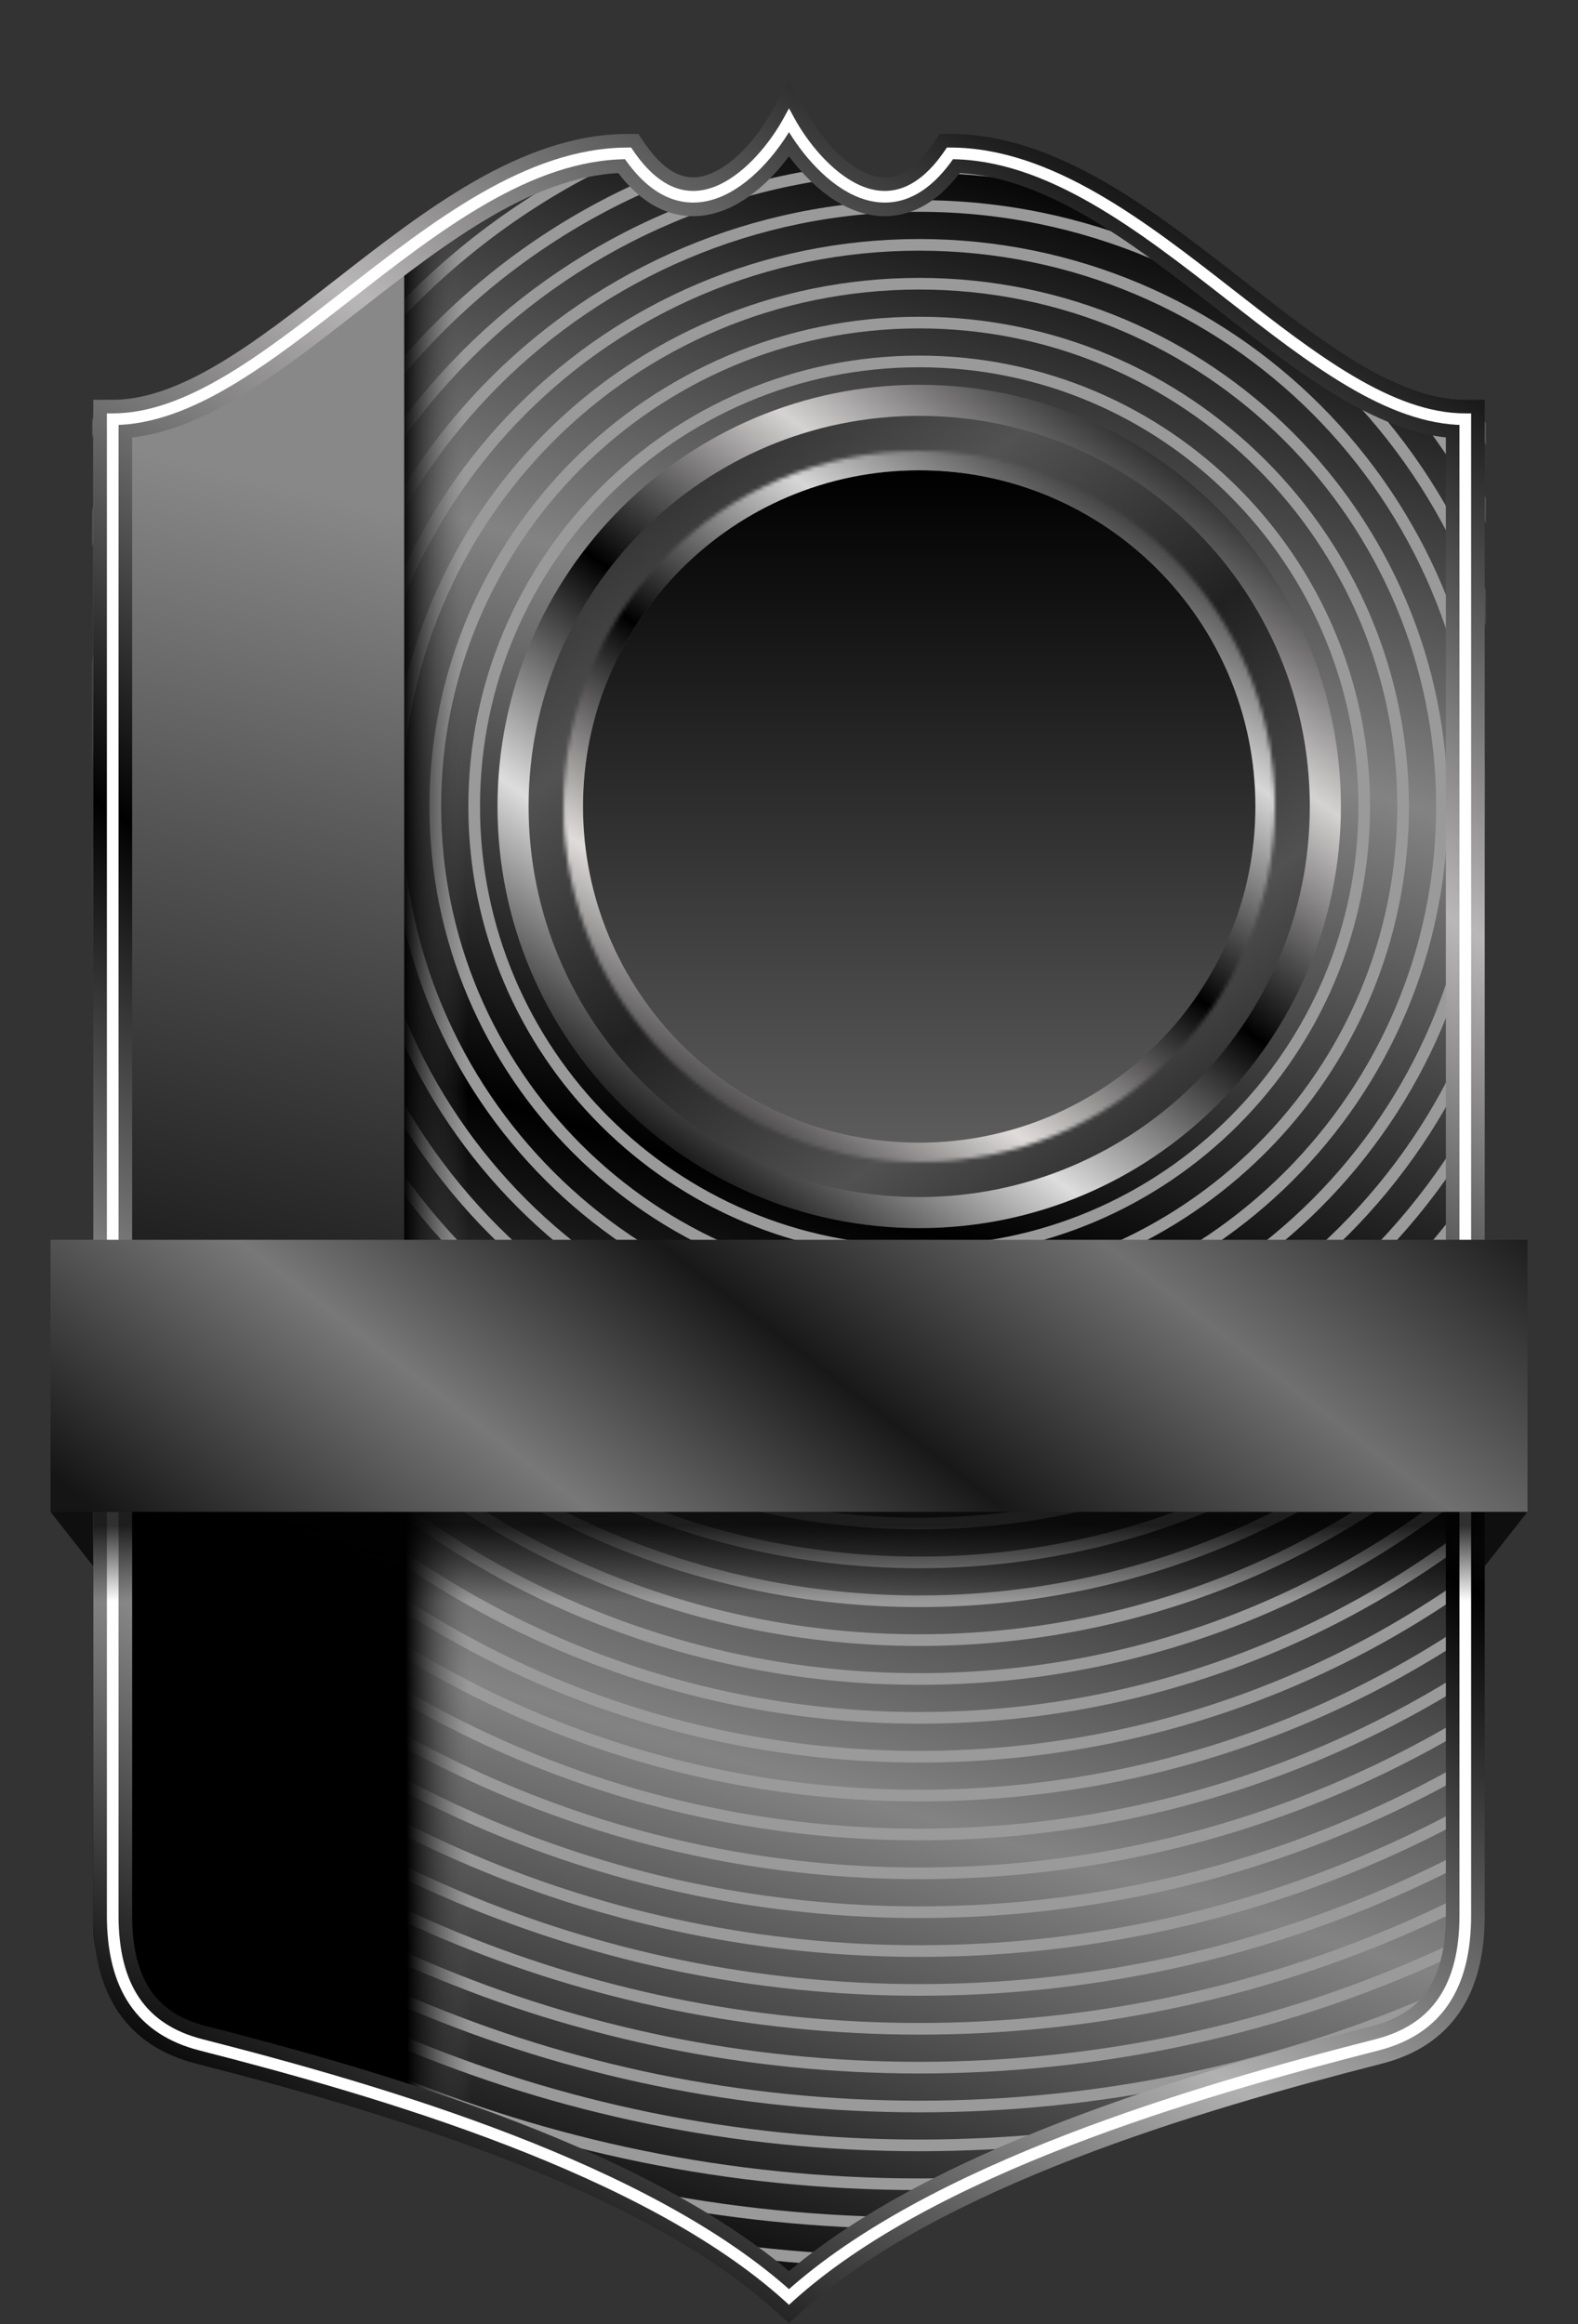 <svg width="406" height="598" viewBox="0 0 406 598" fill="none" xmlns="http://www.w3.org/2000/svg">
<rect x="0" y="0" width="406" height="598" fill="#333333" stroke="none"/>
<g id="VIP 1-1">
<path id="BACK" d="M203.688 31C182.78 60.898 166.091 49.099 160.36 39.462C110.842 39.462 61.138 107.861 24 107.861L29 502.857C29 510.614 34.316 522.08 49.447 526.127C96.901 538.819 203 573.371 203 591C203 573.371 310.474 538.072 358.617 526.127C374.435 522.202 379 509.346 379 503L382 107.861C340.047 107.861 295.846 39.462 245.64 39.462C229.134 63.155 210.794 43.693 203.688 31Z" fill="url(#paint0_linear_336_22098)"></path>
<g id="RADIUS">
<mask id="mask0_336_22098" style="mask-type:alpha" maskUnits="userSpaceOnUse" x="24" y="31" width="358" height="559">
<path id="BACK_2" d="M203.688 31C182.78 60.898 166.091 49.099 160.36 39.462C110.842 39.462 61.138 107.861 24 107.861L27 501.857C27 509.614 34.316 521.08 49.447 525.127C96.901 537.819 203 572.371 203 590C203 572.371 310.474 537.072 358.617 525.127C374.435 521.202 378.5 508.846 378.5 502.5L382 107.861C340.047 107.861 295.846 39.462 245.64 39.462C229.134 63.155 210.794 43.693 203.688 31Z" fill="#C4C4C4"></path>
</mask>
<g mask="url(#mask0_336_22098)">
<path id="Ellipse 6" d="M236.5 322C299.737 322 351 270.737 351 207.5C351 144.263 299.737 93 236.5 93C173.263 93 122 144.263 122 207.5C122 270.737 173.263 322 236.5 322Z" stroke="#9A9A9A" stroke-width="3"></path>
<path id="Ellipse 7" d="M236.5 332C305.259 332 361 276.259 361 207.5C361 138.741 305.259 83 236.5 83C167.741 83 112 138.741 112 207.5C112 276.259 167.741 332 236.5 332Z" stroke="#9A9A9A" stroke-width="3"></path>
<path id="Ellipse 8" d="M236.5 342C310.782 342 371 281.782 371 207.5C371 133.218 310.782 73 236.5 73C162.218 73 102 133.218 102 207.5C102 281.782 162.218 342 236.5 342Z" stroke="#9A9A9A" stroke-width="3"></path>
<path id="Ellipse 9" d="M236.5 352C316.305 352 381 287.305 381 207.5C381 127.695 316.305 63 236.5 63C156.695 63 92 127.695 92 207.5C92 287.305 156.695 352 236.5 352Z" stroke="#9A9A9A" stroke-width="3"></path>
<path id="Ellipse 10" d="M236.5 362C321.828 362 391 292.828 391 207.5C391 122.172 321.828 53 236.5 53C151.172 53 82 122.172 82 207.5C82 292.828 151.172 362 236.5 362Z" stroke="#9A9A9A" stroke-width="3"></path>
<path id="Ellipse 11" d="M236.5 372C327.351 372 401 298.351 401 207.5C401 116.649 327.351 43 236.5 43C145.649 43 72 116.649 72 207.5C72 298.351 145.649 372 236.5 372Z" stroke="#9A9A9A" stroke-width="3"></path>
<path id="Ellipse 12" d="M236.5 382C332.874 382 411 303.874 411 207.5C411 111.126 332.874 33 236.5 33C140.126 33 62 111.126 62 207.5C62 303.874 140.126 382 236.5 382Z" stroke="#9A9A9A" stroke-width="3"></path>
<path id="Ellipse 13" d="M236.5 392C338.397 392 421 309.397 421 207.5C421 105.603 338.397 23 236.5 23C134.603 23 52 105.603 52 207.5C52 309.397 134.603 392 236.5 392Z" stroke="#9A9A9A" stroke-width="3"></path>
<path id="Ellipse 14" d="M236.5 402C343.919 402 431 314.919 431 207.5C431 100.081 343.919 13 236.5 13C129.081 13 42 100.081 42 207.5C42 314.919 129.081 402 236.5 402Z" stroke="#9A9A9A" stroke-width="3"></path>
<path id="Ellipse 15" d="M236.5 412C349.442 412 441 320.442 441 207.5C441 94.558 349.442 3 236.5 3C123.558 3 32 94.558 32 207.5C32 320.442 123.558 412 236.5 412Z" stroke="#9A9A9A" stroke-width="3"></path>
<path id="Ellipse 16" d="M236.5 422C354.965 422 451 325.965 451 207.5C451 89.035 354.965 -7 236.5 -7C118.035 -7 22 89.035 22 207.5C22 325.965 118.035 422 236.5 422Z" stroke="#9A9A9A" stroke-width="3"></path>
<path id="Ellipse 17" d="M236.5 432C360.488 432 461 331.488 461 207.5C461 83.512 360.488 -17 236.5 -17C112.512 -17 12 83.512 12 207.5C12 331.488 112.512 432 236.5 432Z" stroke="#9A9A9A" stroke-width="3"></path>
<path id="Ellipse 18" d="M236.5 442C366.011 442 471 337.011 471 207.5C471 77.989 366.011 -27 236.5 -27C106.989 -27 2 77.989 2 207.5C2 337.011 106.989 442 236.5 442Z" stroke="#9A9A9A" stroke-width="3"></path>
<path id="Ellipse 19" d="M236.5 452C371.534 452 481 342.534 481 207.5C481 72.466 371.534 -37 236.5 -37C101.466 -37 -8 72.466 -8 207.5C-8 342.534 101.466 452 236.5 452Z" stroke="#9A9A9A" stroke-width="3"></path>
<path id="Ellipse 20" d="M236.5 462C377.056 462 491 348.056 491 207.5C491 66.944 377.056 -47 236.5 -47C95.944 -47 -18 66.944 -18 207.5C-18 348.056 95.944 462 236.5 462Z" stroke="#9A9A9A" stroke-width="3"></path>
<path id="Ellipse 21" d="M236.5 472C382.579 472 501 353.579 501 207.5C501 61.421 382.579 -57 236.5 -57C90.421 -57 -28 61.421 -28 207.5C-28 353.579 90.421 472 236.5 472Z" stroke="#9A9A9A" stroke-width="3"></path>
<path id="Ellipse 22" d="M236.5 482C388.102 482 511 359.102 511 207.5C511 55.898 388.102 -67 236.5 -67C84.898 -67 -38 55.898 -38 207.5C-38 359.102 84.898 482 236.5 482Z" stroke="#9A9A9A" stroke-width="3"></path>
<path id="Ellipse 23" d="M236.5 492C393.625 492 521 364.625 521 207.5C521 50.375 393.625 -77 236.5 -77C79.375 -77 -48 50.375 -48 207.5C-48 364.625 79.375 492 236.5 492Z" stroke="#9A9A9A" stroke-width="3"></path>
<path id="Ellipse 24" d="M236.5 502C399.148 502 531 370.148 531 207.5C531 44.852 399.148 -87 236.5 -87C73.852 -87 -58 44.852 -58 207.5C-58 370.148 73.852 502 236.5 502Z" stroke="#9A9A9A" stroke-width="3"></path>
<path id="Ellipse 25" d="M236.5 512C404.671 512 541 375.671 541 207.5C541 39.329 404.671 -97 236.5 -97C68.329 -97 -68 39.329 -68 207.5C-68 375.671 68.329 512 236.5 512Z" stroke="#9A9A9A" stroke-width="3"></path>
<path id="Ellipse 26" d="M236.5 522C410.194 522 551 381.194 551 207.5C551 33.806 410.194 -107 236.5 -107C62.806 -107 -78 33.806 -78 207.5C-78 381.194 62.806 522 236.5 522Z" stroke="#9A9A9A" stroke-width="3"></path>
<path id="Ellipse 27" d="M236.5 532C415.716 532 561 386.716 561 207.5C561 28.284 415.716 -117 236.5 -117C57.284 -117 -88 28.284 -88 207.5C-88 386.716 57.284 532 236.5 532Z" stroke="#9A9A9A" stroke-width="3"></path>
<path id="Ellipse 28" d="M236.5 542C421.239 542 571 392.239 571 207.5C571 22.761 421.239 -127 236.5 -127C51.761 -127 -98 22.761 -98 207.5C-98 392.239 51.761 542 236.5 542Z" stroke="#9A9A9A" stroke-width="3"></path>
<path id="Ellipse 29" d="M236.5 552C426.762 552 581 397.762 581 207.5C581 17.238 426.762 -137 236.5 -137C46.238 -137 -108 17.238 -108 207.5C-108 397.762 46.238 552 236.5 552Z" stroke="#9A9A9A" stroke-width="3"></path>
<path id="Ellipse 30" d="M236.5 562C432.285 562 591 403.285 591 207.5C591 11.715 432.285 -147 236.5 -147C40.715 -147 -118 11.715 -118 207.5C-118 403.285 40.715 562 236.5 562Z" stroke="#9A9A9A" stroke-width="3"></path>
<path id="Ellipse 31" d="M236.5 572C437.808 572 601 408.808 601 207.5C601 6.192 437.808 -157 236.5 -157C35.192 -157 -128 6.192 -128 207.5C-128 408.808 35.192 572 236.5 572Z" stroke="#9A9A9A" stroke-width="3"></path>
<path id="Ellipse 32" d="M236.5 582C443.331 582 611 414.331 611 207.5C611 0.669 443.331 -167 236.5 -167C29.669 -167 -138 0.669 -138 207.5C-138 414.331 29.669 582 236.5 582Z" stroke="#9A9A9A" stroke-width="3"></path>
</g>
</g>
<path id="Union SHADOW" d="M97 542C94.939 539.753 96 526.5 96 521V497L95 69.507L103.5 64.5C106.349 58.796 111 59.5 111 59.5L116 56.5C118.129 51.008 119.759 57.918 122 53C122 53 128 554 122 551.5C116 549 116 549.5 108 546.5L97 542Z" fill="url(#paint1_linear_336_22098)"></path>
<path id="Union" d="M66.984 530.304L66.983 530.303C62.106 528.706 57.431 527.175 53.035 525.709L53.028 525.706C46.685 523.46 39.434 520.813 33.775 516.256C28.086 511.675 24 505.16 24 495.232V495.231V106.732L25.385 106.733C35.629 106.115 45.376 106.753 55.012 100.486C63.778 94.784 72.419 87.528 81.242 80.12L81.249 80.114L81.255 80.109C82.13 79.374 83.007 78.638 83.885 77.902C90.437 72.413 97.105 66.916 104 62V542.777C91.239 538.248 78.547 534.091 66.984 530.304Z" fill="url(#paint2_linear_336_22098)"></path>
<path id="Ellipse 3" d="M236.5 309C292.557 309 338 263.557 338 207.5C338 151.443 292.557 106 236.5 106C180.443 106 135 151.443 135 207.5C135 263.557 180.443 309 236.5 309Z" fill="url(#paint3_linear_336_22098)"></path>
<path id="Ellipse 2" d="M236.5 294C284.273 294 323 255.273 323 207.5C323 159.727 284.273 121 236.5 121C188.727 121 150 159.727 150 207.5C150 255.273 188.727 294 236.5 294Z" fill="url(#paint4_linear_336_22098)"></path>
<g id="Ellipse 5">
<mask id="path-34-inside-1_336_22098" fill="white">
<path d="M236.5 299C287.034 299 328 258.034 328 207.5C328 156.966 287.034 116 236.5 116C185.966 116 145 156.966 145 207.5C145 258.034 185.966 299 236.5 299Z"></path>
</mask>
<path d="M236.5 299C287.034 299 328 258.034 328 207.5C328 156.966 287.034 116 236.5 116C185.966 116 145 156.966 145 207.5C145 258.034 185.966 299 236.5 299Z" stroke="url(#paint5_linear_336_22098)" stroke-width="10" mask="url(#path-34-inside-1_336_22098)"></path>
</g>
<path id="Ellipse 4" d="M236.5 312C294.214 312 341 265.214 341 207.5C341 149.786 294.214 103 236.5 103C178.786 103 132 149.786 132 207.5C132 265.214 178.786 312 236.5 312Z" stroke="url(#paint6_linear_336_22098)" stroke-width="8"></path>
<path id="Vector 1" d="M26 387L13 389L24 403L26 387Z" fill="#0F0F0F"></path>
<path id="Vector 2" d="M380 387L393 389L382 403L380 387Z" fill="#0F0F0F"></path>
<path id="Union_2" d="M51.711 526.127L50.473 530.971L50.474 530.971L51.711 526.127ZM203 591L199.643 594.705L203 597.747L206.357 594.705L203 591ZM29 107.861V102.861H24V107.861H29ZM89.337 75.961L92.413 79.903L92.413 79.903L89.337 75.961ZM161.585 39.462L165.726 36.66L164.239 34.462H161.585V39.462ZM203 31L207.393 28.611L203 20.533L198.607 28.611L203 31ZM244.415 39.462V34.462H241.761L240.274 36.66L244.415 39.462ZM316.663 75.961L313.587 79.903L313.587 79.903L316.663 75.961ZM377 107.861H382V102.861H377V107.861ZM354.289 526.127L355.526 530.971L355.527 530.971L354.289 526.127ZM50.474 530.971C73.793 536.928 102.283 544.839 129.429 555.332C156.655 565.855 182.111 578.82 199.643 594.705L206.357 587.295C187.467 570.179 160.658 556.681 133.035 546.004C105.332 535.296 76.389 527.27 52.949 521.283L50.474 530.971ZM24 492.857C24 502.651 25.956 511.079 30.458 517.709C35.021 524.43 41.836 528.765 50.473 530.971L52.949 521.283C46.223 519.564 41.682 516.437 38.731 512.091C35.718 507.653 34 501.409 34 492.857H24ZM24 107.861V492.857H34V107.861H24ZM86.261 72.019C75.754 80.219 65.799 87.978 56.088 93.719C46.366 99.469 37.425 102.861 29 102.861V112.861C40.035 112.861 50.819 108.453 61.178 102.327C71.55 96.194 82.034 88.003 92.413 79.903L86.261 72.019ZM161.585 34.462C147.625 34.462 134.392 39.572 121.989 46.688C109.603 53.792 97.626 63.151 86.261 72.019L92.413 79.903C103.898 70.941 115.307 62.049 126.964 55.362C138.604 48.685 150.07 44.462 161.585 44.462V34.462ZM198.607 28.611C195.38 34.547 189.689 41.507 183.604 44.344C180.726 45.685 178.009 46 175.371 45.157C172.668 44.293 169.327 41.98 165.726 36.66L157.444 42.264C161.86 48.789 166.841 52.929 172.327 54.682C177.879 56.457 183.22 55.556 187.829 53.407C196.718 49.263 203.719 40.145 207.393 33.389L198.607 28.611ZM198.607 33.389C202.281 40.145 209.282 49.263 218.171 53.407C222.78 55.556 228.121 56.457 233.673 54.682C239.159 52.929 244.14 48.789 248.556 42.264L240.274 36.66C236.673 41.98 233.332 44.293 230.629 45.157C227.991 46 225.274 45.685 222.396 44.344C216.311 41.507 210.62 34.547 207.393 28.611L198.607 33.389ZM244.415 44.462C255.93 44.462 267.396 48.685 279.036 55.362C290.693 62.049 302.102 70.941 313.587 79.903L319.739 72.019C308.374 63.151 296.397 53.792 284.011 46.688C271.608 39.572 258.375 34.462 244.415 34.462V44.462ZM313.587 79.903C323.966 88.003 334.45 96.194 344.822 102.327C355.181 108.453 365.965 112.861 377 112.861V102.861C368.575 102.861 359.634 99.469 349.912 93.719C340.201 87.978 330.246 80.219 319.739 72.019L313.587 79.903ZM372 107.861V492.857H382V107.861H372ZM372 492.857C372 501.409 370.282 507.653 367.269 512.091C364.318 516.437 359.777 519.564 353.051 521.283L355.527 530.971C364.164 528.765 370.979 524.43 375.542 517.709C380.044 511.079 382 502.651 382 492.857H372ZM353.051 521.283C329.611 527.27 300.668 535.296 272.965 546.004C245.342 556.681 218.533 570.179 199.643 587.295L206.357 594.705C223.889 578.82 249.345 565.855 276.571 555.332C303.717 544.839 332.207 536.928 355.526 530.971L353.051 521.283Z" fill="url(#paint7_linear_336_22098)"></path>
<path id="Union_3" d="M51.711 526.127L51.34 527.58L51.34 527.58L51.711 526.127ZM203 591L201.993 592.112L203 593.024L204.007 592.112L203 591ZM29 107.861V106.361H27.5V107.861H29ZM89.337 75.961L90.26 77.144L90.26 77.144L89.337 75.961ZM161.585 39.462L162.828 38.621L162.381 37.962H161.585V39.462ZM203 31L204.318 30.283L203 27.86L201.682 30.283L203 31ZM244.415 39.462V37.962H243.619L243.172 38.621L244.415 39.462ZM316.663 75.961L315.74 77.144L315.74 77.144L316.663 75.961ZM377 107.861H378.5V106.361H377V107.861ZM354.289 526.127L354.66 527.58L354.66 527.58L354.289 526.127ZM51.34 527.58C74.701 533.548 103.35 541.499 130.691 552.067C158.056 562.644 183.985 575.796 201.993 592.112L204.007 589.888C185.592 573.204 159.257 559.892 131.773 549.269C104.265 538.636 75.48 530.651 52.082 524.674L51.34 527.58ZM27.5 492.857C27.5 502.216 29.373 509.88 33.353 515.742C37.352 521.632 43.371 525.545 51.34 527.58L52.082 524.674C44.687 522.784 39.351 519.235 35.835 514.057C32.301 508.852 30.5 501.844 30.5 492.857H27.5ZM27.5 107.861V492.857H30.5V107.861H27.5ZM88.415 74.779C77.952 82.944 67.811 90.853 57.87 96.732C47.924 102.613 38.338 106.361 29 106.361V109.361C39.121 109.361 49.26 105.308 59.397 99.314C69.537 93.318 79.836 85.279 90.26 77.144L88.415 74.779ZM161.585 37.962C148.481 37.962 135.866 42.762 123.73 49.724C111.6 56.682 99.821 65.877 88.415 74.779L90.26 77.144C101.703 68.214 113.311 59.159 125.223 52.326C137.13 45.496 149.214 40.962 161.585 40.962V37.962ZM201.682 30.283C198.298 36.507 192.149 44.221 185.083 47.516C181.599 49.14 177.964 49.66 174.306 48.491C170.628 47.316 166.713 44.364 162.828 38.621L160.343 40.302C164.473 46.406 168.88 49.906 173.392 51.349C177.925 52.797 182.347 52.101 186.35 50.235C194.258 46.548 200.8 38.186 204.318 31.717L201.682 30.283ZM201.682 31.717C205.2 38.186 211.742 46.548 219.65 50.235C223.653 52.101 228.075 52.797 232.608 51.349C237.12 49.906 241.527 46.406 245.657 40.302L243.172 38.621C239.287 44.364 235.372 47.316 231.694 48.491C228.036 49.66 224.401 49.14 220.917 47.516C213.851 44.221 207.702 36.507 204.318 30.283L201.682 31.717ZM244.415 40.962C256.786 40.962 268.87 45.496 280.777 52.326C292.689 59.159 304.297 68.214 315.74 77.144L317.586 74.779C306.179 65.877 294.4 56.682 282.27 49.724C270.134 42.762 257.519 37.962 244.415 37.962V40.962ZM315.74 77.144C326.164 85.279 336.463 93.318 346.603 99.314C356.74 105.308 366.879 109.361 377 109.361V106.361C367.662 106.361 358.076 102.613 348.13 96.732C338.188 90.853 328.048 82.944 317.586 74.779L315.74 77.144ZM375.5 107.861V492.857H378.5V107.861H375.5ZM375.5 492.857C375.5 501.844 373.699 508.852 370.165 514.057C366.649 519.235 361.313 522.784 353.918 524.674L354.66 527.58C362.629 525.545 368.648 521.632 372.647 515.742C376.627 509.88 378.5 502.216 378.5 492.857H375.5ZM353.918 524.674C330.52 530.651 301.735 538.636 274.227 549.269C246.743 559.892 220.408 573.204 201.993 589.888L204.007 592.112C222.015 575.796 247.944 562.644 275.309 552.067C302.65 541.499 331.298 533.548 354.66 527.58L353.918 524.674Z" fill="white"></path>
<g id="RECTANGLE">
<path id="Rectangle 3" d="M24 358H382V412H24V358Z" fill="url(#paint8_linear_336_22098)"></path>
<path id="Rectangle 1" d="M13 319H393C393 319 393 338.996 393 353.47C393 367.944 393 389 393 389H13C13 389 13 368.407 13 354C13 339.593 13 319 13 319Z" fill="url(#paint9_linear_336_22098)"></path>
</g>
</g>
<defs>
<linearGradient id="paint0_linear_336_22098" x1="288.385" y1="37.011" x2="124.229" y2="577.948" gradientUnits="userSpaceOnUse">
<stop offset="0.018"></stop>
<stop offset="0.25" stop-color="#838383"></stop>
<stop offset="0.5"></stop>
<stop offset="0.755" stop-color="#838383"></stop>
<stop offset="1"></stop>
</linearGradient>
<linearGradient id="paint1_linear_336_22098" x1="87.741" y1="262.594" x2="120.171" y2="262.454" gradientUnits="userSpaceOnUse">
<stop offset="0.49"></stop>
<stop offset="1" stop-color="#606060" stop-opacity="0"></stop>
</linearGradient>
<linearGradient id="paint2_linear_336_22098" x1="90.823" y1="61.736" x2="-24.206" y2="530.516" gradientUnits="userSpaceOnUse">
<stop offset="0.135" stop-color="#888888"></stop>
<stop offset="0.333" stop-color="#535353"></stop>
<stop offset="0.682"></stop>
</linearGradient>
<linearGradient id="paint3_linear_336_22098" x1="325.5" y1="302.5" x2="175.5" y2="98.5" gradientUnits="userSpaceOnUse">
<stop stop-color="#1B1B1B"></stop>
<stop offset="0.245" stop-color="#515151"></stop>
<stop offset="0.495" stop-color="#212121"></stop>
<stop offset="0.755" stop-color="#525252"></stop>
<stop offset="1" stop-color="#252525"></stop>
</linearGradient>
<linearGradient id="paint4_linear_336_22098" x1="236.5" y1="121" x2="236.5" y2="294" gradientUnits="userSpaceOnUse">
<stop></stop>
<stop offset="1" stop-color="#5C5C5C"></stop>
</linearGradient>
<linearGradient id="paint5_linear_336_22098" x1="296.129" y1="115.486" x2="174.301" y2="298.486" gradientUnits="userSpaceOnUse">
<stop></stop>
<stop offset="0.26" stop-color="#D7D7D7"></stop>
<stop offset="0.505"></stop>
<stop offset="0.755" stop-color="#E0DCDC"></stop>
<stop offset="1"></stop>
</linearGradient>
<linearGradient id="paint6_linear_336_22098" x1="312" y1="109.5" x2="171.5" y2="303.5" gradientUnits="userSpaceOnUse">
<stop></stop>
<stop offset="0.26" stop-color="#D5D2D2"></stop>
<stop offset="0.505"></stop>
<stop offset="0.755" stop-color="#DDDDDD"></stop>
<stop offset="1"></stop>
</linearGradient>
<linearGradient id="paint7_linear_336_22098" x1="62.903" y1="550.644" x2="343.302" y2="59.729" gradientUnits="userSpaceOnUse">
<stop></stop>
<stop offset="0.245" stop-color="#B1B1B1"></stop>
<stop offset="0.495"></stop>
<stop offset="0.755" stop-color="#B9B7B7"></stop>
<stop offset="1"></stop>
</linearGradient>
<linearGradient id="paint8_linear_336_22098" x1="198" y1="358" x2="198" y2="412" gradientUnits="userSpaceOnUse">
<stop offset="0.641" stop-opacity="0.81"></stop>
<stop offset="1" stop-opacity="0"></stop>
</linearGradient>
<linearGradient id="paint9_linear_336_22098" x1="174.926" y1="504.076" x2="348.952" y2="277.932" gradientUnits="userSpaceOnUse">
<stop stop-color="#151515"></stop>
<stop offset="0.271" stop-color="#787878"></stop>
<stop offset="0.5" stop-color="#181818"></stop>
<stop offset="0.745" stop-color="#707070"></stop>
<stop offset="1" stop-color="#171717"></stop>
</linearGradient>
</defs>
</svg>